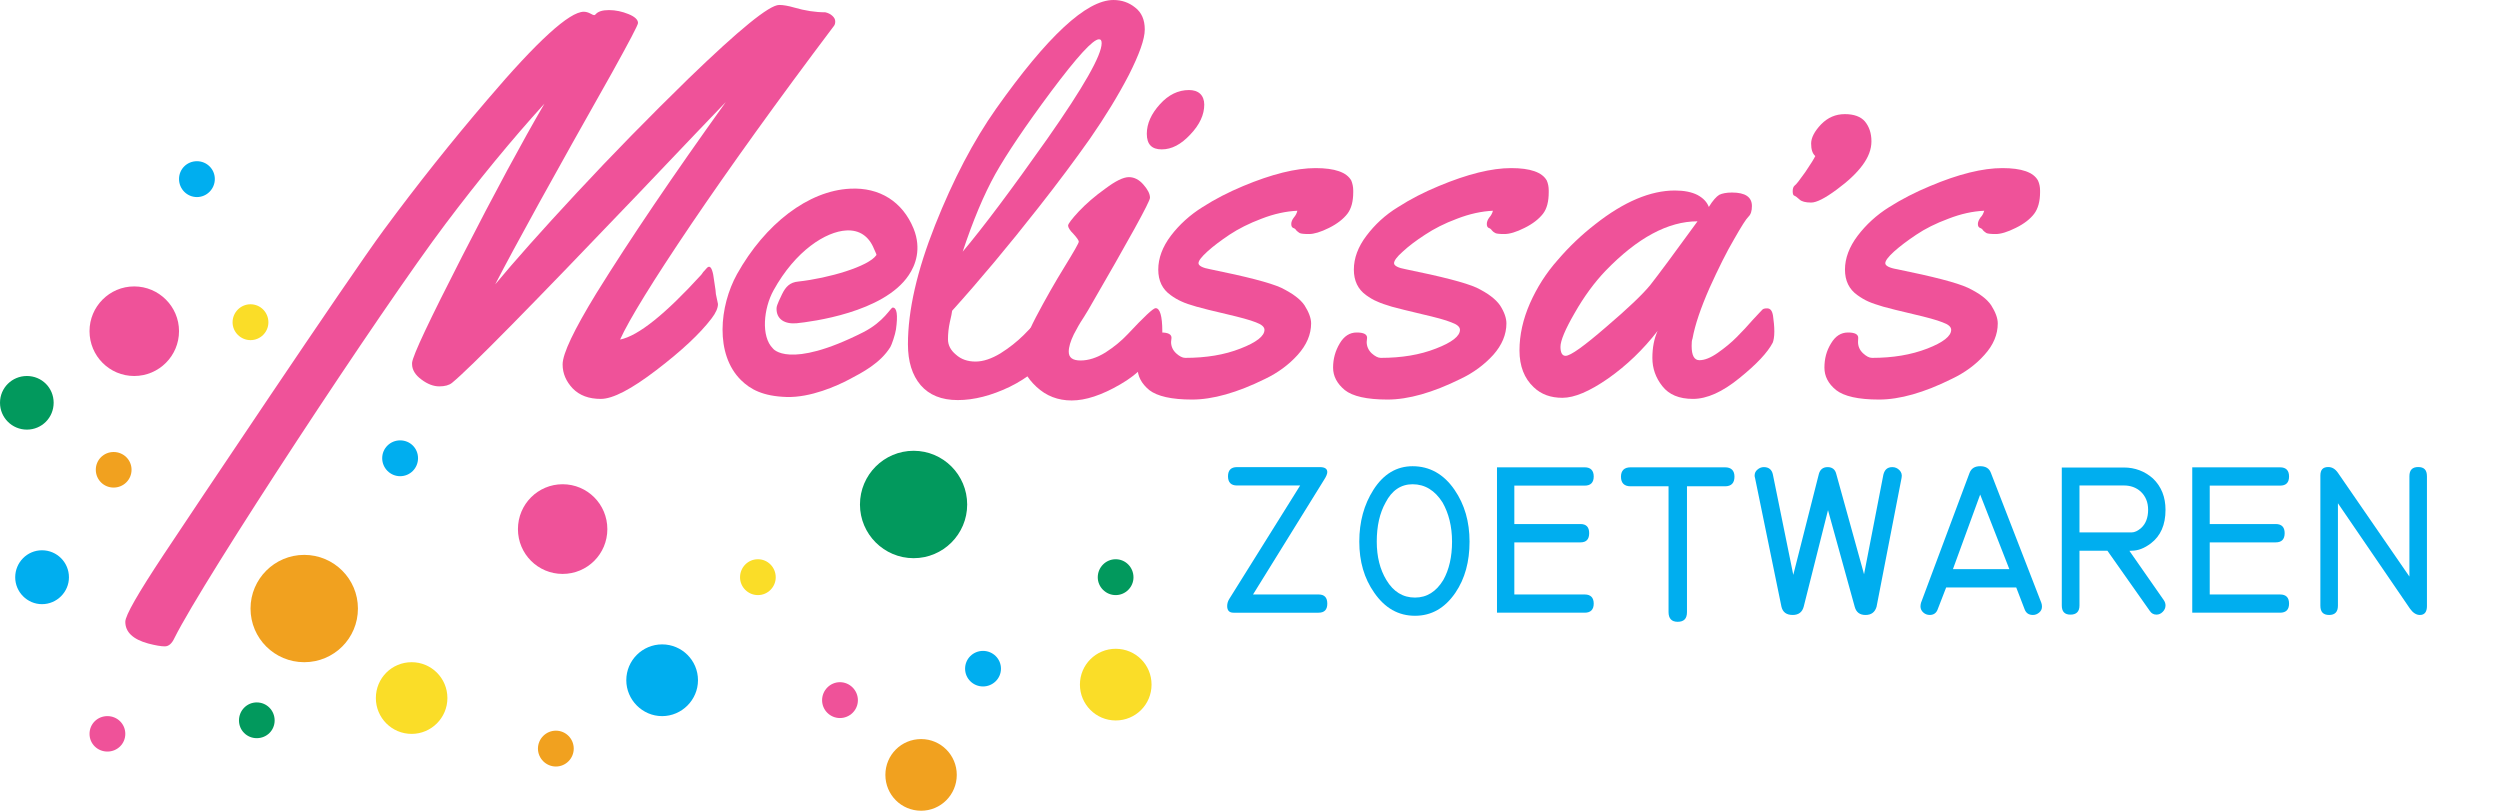 <?xml version="1.0" encoding="utf-8"?>
<!-- Generator: Adobe Illustrator 16.0.2, SVG Export Plug-In . SVG Version: 6.00 Build 0)  -->
<!DOCTYPE svg PUBLIC "-//W3C//DTD SVG 1.0//EN" "http://www.w3.org/TR/2001/REC-SVG-20010904/DTD/svg10.dtd">
<svg version="1.0" id="Layer_1" xmlns="http://www.w3.org/2000/svg" xmlns:xlink="http://www.w3.org/1999/xlink" x="0px" y="0px"
	 width="209.789px" height="68.032px" viewBox="0 0 209.789 68.032" enable-background="new 0 0 209.789 68.032"
	 xml:space="preserve">
<g id="logo_2_">
	<g>
		<g>
			<g>
				<path fill-rule="evenodd" clip-rule="evenodd" fill="#02995D" d="M81.161,42.338c0-2.491-2.013-4.51-4.493-4.51
					c-2.484,0-4.504,2.019-4.504,4.51c0,2.484,2.02,4.502,4.504,4.502C79.148,46.84,81.161,44.823,81.161,42.338z"/>
				<path fill-rule="evenodd" clip-rule="evenodd" fill="#02995D" d="M4.502,33.796c0-1.251-0.995-2.244-2.246-2.244
					C1.012,31.552,0,32.545,0,33.796c0,1.253,1.012,2.256,2.256,2.256C3.507,36.052,4.502,35.049,4.502,33.796z"/>
				<path fill-rule="evenodd" clip-rule="evenodd" fill="#02995D" d="M23.047,60.458c0-0.838-0.662-1.514-1.502-1.514
					c-0.826,0-1.491,0.676-1.491,1.514c0,0.828,0.665,1.486,1.491,1.486C22.385,61.944,23.047,61.286,23.047,60.458z"/>
				<path fill-rule="evenodd" clip-rule="evenodd" fill="#02995D" d="M92.119,48.446c0-0.837,0.674-1.517,1.505-1.517
					c0.829,0,1.493,0.68,1.493,1.517c0,0.811-0.664,1.492-1.493,1.492C92.793,49.938,92.119,49.256,92.119,48.446z"/>
			</g>
		</g>
		<g>
			<g>
				<path fill-rule="evenodd" clip-rule="evenodd" fill="#FADD28" d="M37.544,58.578c0-1.675-1.351-3.009-3-3.009
					c-1.666,0-3.004,1.334-3.004,3.009c0,1.66,1.338,3.007,3.004,3.007C36.193,61.584,37.544,60.238,37.544,58.578z"/>
				<path fill-rule="evenodd" clip-rule="evenodd" fill="#FADD28" d="M22.523,27.048c0-0.833-0.663-1.515-1.5-1.515
					c-0.831,0-1.507,0.682-1.507,1.515c0,0.812,0.676,1.494,1.507,1.494C21.86,28.542,22.523,27.86,22.523,27.048z"/>
				<path fill-rule="evenodd" clip-rule="evenodd" fill="#FADD28" d="M65.096,48.446c0-0.837-0.664-1.517-1.493-1.517
					c-0.837,0-1.502,0.68-1.502,1.517c0,0.811,0.665,1.492,1.502,1.492C64.432,49.938,65.096,49.256,65.096,48.446z"/>
				<path fill-rule="evenodd" clip-rule="evenodd" fill="#FADD28" d="M90.622,57.449c0-1.668,1.349-3.006,3.002-3.006
					c1.677,0,3.009,1.338,3.009,3.006c0,1.661-1.332,3.009-3.009,3.009C91.971,60.458,90.622,59.11,90.622,57.449z"/>
			</g>
		</g>
		<g>
			<g>
				<path fill-rule="evenodd" clip-rule="evenodd" fill="#F1A11F" d="M30.036,51.065c0-2.482-2.014-4.502-4.507-4.502
					c-2.482,0-4.506,2.02-4.506,4.502c0,2.502,2.023,4.504,4.506,4.504C28.022,55.569,30.036,53.567,30.036,51.065z"/>
				<path fill-rule="evenodd" clip-rule="evenodd" fill="#F1A11F" d="M11.039,39.417c0-0.828-0.676-1.487-1.505-1.487
					c-0.826,0-1.495,0.659-1.495,1.487c0,0.838,0.669,1.498,1.495,1.498C10.363,40.915,11.039,40.254,11.039,39.417z"/>
				<path fill-rule="evenodd" clip-rule="evenodd" fill="#F1A11F" d="M48.146,62.819c0-0.823-0.662-1.505-1.498-1.505
					c-0.831,0-1.506,0.682-1.506,1.505c0,0.819,0.675,1.504,1.506,1.504C47.484,64.323,48.146,63.638,48.146,62.819z"/>
				<path fill-rule="evenodd" clip-rule="evenodd" fill="#F1A11F" d="M80.288,65.023c0-1.661-1.341-3.004-2.989-3.004
					c-1.673,0-3.002,1.343-3.002,3.004c0,1.667,1.329,3.009,3.002,3.009C78.947,68.032,80.288,66.69,80.288,65.023z"/>
			</g>
		</g>
		<g>
			<g>
				<path fill-rule="evenodd" clip-rule="evenodd" fill="#00AEEF" d="M18.027,15.022c0-0.831-0.673-1.494-1.5-1.494
					c-0.84,0-1.504,0.663-1.504,1.494s0.664,1.515,1.504,1.515C17.354,16.537,18.027,15.854,18.027,15.022z"/>
				<path fill-rule="evenodd" clip-rule="evenodd" fill="#00AEEF" d="M35.079,38.45c0-0.834-0.658-1.496-1.502-1.496
					c-0.827,0-1.505,0.662-1.505,1.496c0,0.831,0.678,1.51,1.505,1.51C34.421,39.959,35.079,39.281,35.079,38.45z"/>
				<path fill-rule="evenodd" clip-rule="evenodd" fill="#00AEEF" d="M58.572,57.083c0-1.671-1.355-3.009-3.009-3.009
					c-1.651,0-3.007,1.338-3.007,3.009c0,1.645,1.355,3.011,3.007,3.011C57.217,60.093,58.572,58.727,58.572,57.083z"/>
				<path fill-rule="evenodd" clip-rule="evenodd" fill="#00AEEF" d="M5.786,48.446c0-1.256-1.012-2.269-2.263-2.269
					c-1.239,0-2.247,1.013-2.247,2.269c0,1.229,1.008,2.253,2.247,2.253C4.774,50.699,5.786,49.674,5.786,48.446z"/>
				<path fill-rule="evenodd" clip-rule="evenodd" fill="#00AEEF" d="M80.986,56.113c0-0.835,0.678-1.493,1.505-1.493
					c0.822,0,1.506,0.658,1.506,1.493c0,0.831-0.684,1.491-1.506,1.491C81.664,57.604,80.986,56.944,80.986,56.113z"/>
				<g display="none">
					<path display="inline" fill="#00AEEF" d="M111.376,48.218c0,2.306-1.438,3.458-4.314,3.458c-1.724,0-3.046-0.854-3.976-2.567
						c-0.07-0.114-0.108-0.249-0.108-0.39c0-0.229,0.085-0.426,0.251-0.599c0.167-0.173,0.352-0.258,0.555-0.258
						c0.226,0,0.39,0.124,0.498,0.37c0.582,1.287,1.511,1.929,2.781,1.929c1.877,0,2.816-0.646,2.816-1.938
						c0-0.665-0.588-1.24-1.764-1.729c-2.128-0.889-3.215-1.344-3.264-1.37c-1.174-0.7-1.765-1.63-1.765-2.793
						c0-1.093,0.4-1.915,1.195-2.476c0.642-0.45,1.485-0.692,2.531-0.729c0.963-0.037,1.801,0.159,2.516,0.588
						c0.76,0.464,1.275,1.129,1.551,1.996c0.023,0.083,0.033,0.169,0.033,0.249c0,0.203-0.074,0.366-0.221,0.492
						c-0.15,0.124-0.326,0.186-0.527,0.186c-0.355,0-0.588-0.17-0.693-0.516c-0.156-0.487-0.48-0.871-0.973-1.15
						c-0.494-0.278-1.037-0.407-1.631-0.384c-1.556,0.06-2.335,0.631-2.335,1.713c0,0.559,0.278,1.033,0.837,1.426
						c0.392,0.272,1.045,0.575,1.961,0.908c1.355,0.487,2.264,0.893,2.73,1.212C110.937,46.457,111.376,47.245,111.376,48.218z"/>
					<path display="inline" fill="#00AEEF" d="M121.326,42.613c0,0.941-0.248,1.698-0.74,2.271
						c-0.494,0.572-1.197,0.859-2.113,0.859h-3.475v5.099c0,0.511-0.24,0.765-0.715,0.765c-0.488,0-0.73-0.256-0.73-0.767v-11.48
						h4.637c1.066,0,1.871,0.31,2.406,0.93C121.082,40.848,121.326,41.624,121.326,42.613z M119.882,42.604
						c0-1.178-0.566-1.766-1.693-1.766h-3.191v3.388h3.475C119.412,44.226,119.882,43.685,119.882,42.604z"/>
					<path display="inline" fill="#00AEEF" d="M132.933,50.607c0.033,0.108,0.053,0.212,0.053,0.305
						c0,0.202-0.078,0.369-0.234,0.499c-0.156,0.132-0.328,0.195-0.52,0.195c-0.332,0-0.559-0.153-0.68-0.46l-0.707-1.821h-5.82
						l-0.695,1.821c-0.121,0.307-0.344,0.46-0.666,0.46c-0.201,0-0.383-0.068-0.537-0.202s-0.23-0.3-0.23-0.498
						c0-0.092,0.016-0.192,0.053-0.299l4.029-10.786c0.143-0.378,0.434-0.568,0.873-0.568c0.449,0,0.748,0.19,0.891,0.568
						L132.933,50.607z M130.275,47.81l-2.424-6.198l-2.258,6.198H130.275z"/>
					<path display="inline" fill="#00AEEF" d="M144.13,50.607c0.035,0.108,0.053,0.212,0.053,0.305c0,0.202-0.08,0.369-0.234,0.499
						c-0.156,0.132-0.328,0.195-0.52,0.195c-0.334,0-0.559-0.153-0.68-0.46l-0.709-1.821h-5.82l-0.697,1.821
						c-0.119,0.307-0.34,0.46-0.662,0.46c-0.203,0-0.383-0.068-0.539-0.202s-0.23-0.3-0.23-0.498c0-0.092,0.018-0.192,0.053-0.299
						l4.029-10.786c0.145-0.378,0.436-0.568,0.873-0.568c0.451,0,0.75,0.19,0.893,0.568L144.13,50.607z M141.472,47.81l-2.426-6.198
						l-2.258,6.198H141.472z"/>
					<path display="inline" fill="#00AEEF" d="M154.431,42.889c0,1.234-0.404,2.163-1.215,2.779
						c-0.535,0.406-1.068,0.607-1.605,0.607l-0.18,0.006l2.861,4.096c0.094,0.141,0.139,0.289,0.139,0.445
						c0,0.199-0.076,0.379-0.23,0.534c-0.154,0.153-0.326,0.232-0.518,0.232c-0.227,0-0.408-0.106-0.551-0.321l-3.514-4.992h-2.336
						v4.547c0,0.511-0.242,0.767-0.73,0.767s-0.73-0.256-0.73-0.767V39.376h5.154c0.938,0,1.74,0.302,2.402,0.909
						C154.082,40.951,154.431,41.82,154.431,42.889z M152.988,42.879c0-0.627-0.201-1.13-0.604-1.507
						c-0.383-0.345-0.852-0.516-1.408-0.516h-3.693v3.903h4.334c0.26,0,0.527-0.123,0.801-0.373
						C152.796,44.044,152.988,43.542,152.988,42.879z"/>
					<path display="inline" fill="#00AEEF" d="M164.72,50.448c0.07,0.117,0.107,0.24,0.107,0.371c0,0.197-0.082,0.37-0.242,0.515
						c-0.16,0.147-0.334,0.22-0.523,0.22c-0.252,0-0.443-0.113-0.586-0.339l-3.875-6.79l-1.531,1.525v4.86
						c0,0.493-0.238,0.743-0.713,0.743c-0.486,0-0.73-0.25-0.73-0.746V40.123c0-0.497,0.244-0.746,0.73-0.746
						c0.475,0,0.713,0.249,0.713,0.75v3.833l4.654-4.368c0.143-0.143,0.303-0.215,0.479-0.215c0.191,0,0.361,0.079,0.512,0.236
						c0.146,0.153,0.219,0.328,0.219,0.52c0,0.204-0.082,0.384-0.252,0.542l-3.041,2.731L164.72,50.448z"/>
					<path display="inline" fill="#00AEEF" d="M176.986,50.607c0.035,0.108,0.053,0.212,0.053,0.305c0,0.202-0.08,0.369-0.232,0.499
						c-0.154,0.132-0.328,0.195-0.518,0.195c-0.338,0-0.563-0.153-0.68-0.46l-0.711-1.821h-5.82l-0.697,1.821
						c-0.121,0.307-0.34,0.46-0.662,0.46c-0.205,0-0.381-0.068-0.537-0.202s-0.234-0.3-0.234-0.498c0-0.092,0.018-0.192,0.053-0.299
						l4.029-10.786c0.143-0.378,0.436-0.568,0.877-0.568c0.449,0,0.75,0.19,0.891,0.568L176.986,50.607z M174.33,47.81l-2.428-6.198
						l-2.258,6.198H174.33z"/>
					<path display="inline" fill="#00AEEF" d="M188.183,50.607c0.035,0.108,0.051,0.212,0.051,0.305
						c0,0.202-0.076,0.369-0.232,0.499c-0.154,0.132-0.33,0.195-0.52,0.195c-0.332,0-0.561-0.153-0.68-0.46l-0.707-1.821h-5.82
						l-0.697,1.821c-0.121,0.307-0.344,0.46-0.662,0.46c-0.205,0-0.385-0.068-0.537-0.202c-0.158-0.134-0.234-0.3-0.234-0.498
						c0-0.092,0.016-0.192,0.053-0.299l4.029-10.786c0.143-0.378,0.434-0.568,0.873-0.568c0.451,0,0.75,0.19,0.893,0.568
						L188.183,50.607z M185.527,47.81l-2.43-6.198l-2.256,6.198H185.527z"/>
					<path display="inline" fill="#00AEEF" d="M198.486,42.889c0,1.234-0.404,2.163-1.213,2.779
						c-0.537,0.406-1.074,0.607-1.609,0.607l-0.178,0.006l2.859,4.096c0.096,0.141,0.141,0.289,0.141,0.445
						c0,0.199-0.08,0.379-0.232,0.534c-0.154,0.153-0.326,0.232-0.518,0.232c-0.225,0-0.41-0.106-0.553-0.321l-3.512-4.992h-2.334
						v4.547c0,0.511-0.246,0.767-0.732,0.767s-0.732-0.256-0.732-0.767V39.376h5.154c0.939,0,1.74,0.302,2.406,0.909
						C198.136,40.951,198.486,41.82,198.486,42.889z M197.041,42.879c0-0.627-0.201-1.13-0.605-1.507
						c-0.381-0.345-0.85-0.516-1.408-0.516h-3.689v3.903h4.334c0.26,0,0.527-0.123,0.801-0.373
						C196.853,44.044,197.041,43.542,197.041,42.879z"/>
					<path display="inline" fill="#00AEEF" d="M209.003,40.927h-3.154v10.446c0,0.537-0.254,0.804-0.766,0.804
						c-0.514,0-0.768-0.267-0.768-0.804V40.927h-3.156c-0.523,0-0.785-0.26-0.785-0.784c0-0.521,0.262-0.784,0.785-0.784h7.844
						c0.523,0,0.785,0.263,0.785,0.784C209.789,40.667,209.527,40.927,209.003,40.927z"/>
				</g>
				<g>
					<path fill="#00AEEF" d="M111.109,40.266l-5.96,9.619h5.498c0.5,0,0.734,0.26,0.734,0.769c0,0.501-0.234,0.761-0.734,0.761
						h-7.14c-0.352,0-0.528-0.188-0.528-0.561c0-0.207,0.063-0.418,0.186-0.609l5.938-9.505H103.8c-0.498,0-0.752-0.264-0.752-0.771
						c0-0.507,0.254-0.771,0.752-0.771h6.959c0.418,0,0.621,0.143,0.621,0.415C111.38,39.76,111.298,39.979,111.109,40.266z"/>
					<path fill="#00AEEF" d="M123.318,45.453c0,1.675-0.381,3.099-1.191,4.292c-0.883,1.286-2.002,1.928-3.387,1.928
						c-1.391,0-2.521-0.642-3.414-1.928c-0.85-1.207-1.26-2.625-1.26-4.292c0-1.671,0.396-3.106,1.184-4.347
						c0.844-1.329,1.955-1.983,3.287-1.983c1.422,0,2.611,0.654,3.523,1.983C122.908,42.346,123.318,43.782,123.318,45.453z
						 M121.849,45.453c0-1.276-0.279-2.378-0.797-3.289c-0.637-1.007-1.475-1.528-2.516-1.528c-0.975,0-1.742,0.521-2.26,1.528
						c-0.498,0.89-0.744,1.979-0.744,3.289c0,1.266,0.271,2.333,0.807,3.22c0.586,0.979,1.387,1.473,2.4,1.473
						c0.992,0,1.781-0.494,2.375-1.473C121.601,47.811,121.849,46.729,121.849,45.453z"/>
					<path fill="#00AEEF" d="M132.988,51.415h-7.367V39.216h7.367c0.488,0,0.75,0.265,0.75,0.769c0,0.51-0.262,0.766-0.75,0.766
						h-5.912v3.224h5.555c0.488,0,0.725,0.263,0.725,0.767c0,0.51-0.236,0.771-0.725,0.771h-5.555v4.373h5.912
						c0.488,0,0.75,0.26,0.75,0.769C133.738,51.155,133.476,51.415,132.988,51.415z"/>
					<path fill="#00AEEF" d="M144.757,40.808h-3.193v10.556c0,0.539-0.244,0.815-0.783,0.815c-0.504,0-0.764-0.276-0.764-0.815
						V40.808h-3.189c-0.523,0-0.803-0.271-0.803-0.806c0-0.514,0.279-0.786,0.803-0.786h7.93c0.523,0,0.791,0.272,0.791,0.786
						C145.548,40.538,145.281,40.808,144.757,40.808z"/>
					<path fill="#00AEEF" d="M159.57,40.109l-2.098,10.808c-0.133,0.447-0.43,0.689-0.928,0.689c-0.48,0-0.779-0.232-0.9-0.673
						l-2.246-8.124l-2.041,8.107c-0.121,0.447-0.424,0.689-0.92,0.689c-0.537,0-0.836-0.242-0.945-0.689l-2.217-10.808
						c-0.02-0.06-0.035-0.13-0.035-0.191c0-0.209,0.07-0.375,0.242-0.514c0.156-0.136,0.342-0.206,0.529-0.206
						c0.418,0,0.678,0.211,0.762,0.626l1.711,8.416l2.146-8.463c0.1-0.373,0.346-0.579,0.736-0.579c0.379,0,0.629,0.195,0.719,0.554
						l2.338,8.438l1.623-8.365c0.109-0.415,0.336-0.626,0.754-0.626c0.227,0,0.436,0.089,0.6,0.264
						C159.562,39.63,159.628,39.838,159.57,40.109z"/>
					<path fill="#00AEEF" d="M171.298,50.583c0.041,0.115,0.055,0.209,0.055,0.323c0,0.195-0.07,0.358-0.236,0.499
						c-0.16,0.13-0.322,0.2-0.523,0.2c-0.344,0-0.574-0.153-0.695-0.471l-0.705-1.836h-5.881l-0.711,1.836
						c-0.113,0.317-0.35,0.471-0.664,0.471c-0.201,0-0.398-0.07-0.545-0.209c-0.15-0.132-0.234-0.316-0.234-0.496
						c0-0.108,0.016-0.202,0.045-0.317l4.07-10.894c0.152-0.393,0.451-0.567,0.895-0.567c0.453,0,0.762,0.175,0.902,0.567
						L171.298,50.583z M168.615,47.76l-2.447-6.26l-2.287,6.26H168.615z"/>
					<path fill="#00AEEF" d="M181.72,42.786c0,1.259-0.408,2.184-1.232,2.813c-0.551,0.413-1.07,0.615-1.625,0.615l-0.172,0.011
						l2.881,4.132c0.096,0.139,0.148,0.291,0.148,0.449c0,0.201-0.084,0.393-0.24,0.543c-0.152,0.154-0.33,0.227-0.518,0.227
						c-0.234,0-0.422-0.098-0.564-0.316l-3.553-5.045h-2.344v4.592c0,0.52-0.266,0.77-0.756,0.77c-0.486,0-0.729-0.25-0.729-0.77
						V39.231h5.209c0.938,0,1.76,0.318,2.432,0.912C181.375,40.825,181.72,41.711,181.72,42.786z M180.261,42.777
						c0-0.626-0.211-1.136-0.617-1.521c-0.389-0.351-0.861-0.517-1.418-0.517h-3.725v3.939h4.369c0.262,0,0.531-0.13,0.805-0.372
						C180.058,43.965,180.261,43.44,180.261,42.777z"/>
					<path fill="#00AEEF" d="M191.335,51.415h-7.371V39.216h7.371c0.504,0,0.752,0.265,0.752,0.769c0,0.51-0.248,0.766-0.752,0.766
						h-5.904v3.224h5.541c0.496,0,0.746,0.263,0.746,0.767c0,0.51-0.25,0.771-0.746,0.771h-5.541v4.373h5.904
						c0.504,0,0.752,0.26,0.752,0.769C192.087,51.155,191.839,51.415,191.335,51.415z"/>
					<path fill="#00AEEF" d="M203.66,50.846c0,0.502-0.199,0.76-0.592,0.76c-0.309,0-0.586-0.184-0.83-0.525l-6.049-8.85v8.598
						c0,0.52-0.254,0.777-0.736,0.777c-0.502,0-0.738-0.258-0.738-0.777V39.907c0-0.49,0.219-0.716,0.66-0.716
						c0.324,0,0.586,0.16,0.814,0.485l5.998,8.705v-8.413c0-0.534,0.254-0.777,0.738-0.777c0.492,0,0.734,0.243,0.734,0.777V50.846z
						"/>
				</g>
			</g>
		</g>
		<g>
			<g>
				<path fill-rule="evenodd" clip-rule="evenodd" fill="#EF5299" d="M50.966,44.403c0-2.091-1.677-3.768-3.753-3.768
					c-2.07,0-3.75,1.677-3.75,3.768c0,2.081,1.68,3.758,3.75,3.758C49.289,48.161,50.966,46.484,50.966,44.403z"/>
				<path fill-rule="evenodd" clip-rule="evenodd" fill="#EF5299" d="M15.023,27.787c0-2.058-1.686-3.752-3.761-3.752
					c-2.078,0-3.75,1.694-3.75,3.752c0,2.08,1.672,3.765,3.75,3.765C13.338,31.552,15.023,29.867,15.023,27.787z"/>
				<path fill-rule="evenodd" clip-rule="evenodd" fill="#EF5299" d="M71.991,58.758c0-0.828-0.68-1.512-1.507-1.512
					c-0.822,0-1.498,0.684-1.498,1.512c0,0.83,0.676,1.497,1.498,1.497C71.312,60.255,71.991,59.588,71.991,58.758z"/>
				<path fill-rule="evenodd" clip-rule="evenodd" fill="#EF5299" d="M10.515,61.584c0-0.84-0.676-1.491-1.502-1.491
					c-0.829,0-1.5,0.651-1.5,1.491c0,0.833,0.671,1.484,1.5,1.484C9.839,63.069,10.515,62.417,10.515,61.584z"/>
				<g>
					<path fill="#EF5299" d="M60.074,24.679l0.175,0.831c0,0.347-0.188,0.763-0.548,1.227c-0.954,1.253-2.493,2.694-4.608,4.311
						c-2.114,1.619-3.671,2.427-4.675,2.427c-1.002,0-1.779-0.289-2.353-0.873c-0.561-0.595-0.853-1.26-0.853-2.024
						c0-0.897,0.946-2.883,2.834-5.97c2.832-4.564,6.454-9.906,10.854-16.039c-0.931,0.966-3.402,3.552-7.408,7.767
						C44.618,25.621,39.437,30.9,37.932,32.127c-0.244,0.198-0.601,0.296-1.069,0.296c-0.478,0-0.982-0.185-1.502-0.578
						c-0.516-0.375-0.782-0.824-0.782-1.286v-0.114c0.056-0.62,1.471-3.594,4.208-8.946c2.745-5.369,5.052-9.629,6.899-12.8
						c-2.735,3.015-5.517,6.391-8.316,10.109c-5.33,7.068-20.263,29.774-22.731,34.733c-0.218,0.471-0.488,0.7-0.813,0.7
						c-0.314,0-0.781-0.081-1.391-0.24c-1.278-0.35-1.92-0.959-1.92-1.822c0-0.539,1.071-2.39,3.204-5.616
						c2.131-3.217,15.646-23.427,18.458-27.228C35,15.506,37.924,11.837,40.94,8.316c4.163-4.891,6.844-7.33,8.05-7.33
						c0.182,0,0.355,0.054,0.533,0.142c0.181,0.102,0.287,0.143,0.33,0.143c0.038,0,0.085-0.022,0.132-0.073
						c0.188-0.228,0.563-0.351,1.118-0.351c0.563,0,1.108,0.123,1.631,0.334c0.539,0.218,0.805,0.473,0.805,0.75
						c0,0.167-0.734,1.559-2.173,4.155c-4.875,8.629-8.144,14.55-9.812,17.778c1.6-1.926,3.882-4.498,6.85-7.688
						c2.973-3.202,6.094-6.383,9.366-9.576c4.249-4.108,6.784-6.184,7.617-6.184c0.337,0,0.759,0.072,1.262,0.219
						c0.905,0.263,1.765,0.397,2.602,0.397c0.228,0.048,0.435,0.147,0.593,0.293c0.168,0.15,0.244,0.307,0.244,0.472
						c0,0.162-0.031,0.291-0.121,0.396c-4.724,6.266-8.699,11.806-11.946,16.596c-3.237,4.79-5.235,8.043-5.987,9.706
						c1.527-0.308,3.801-2.136,6.818-5.446c0.125-0.186,0.219-0.307,0.278-0.35c0.06-0.064,0.115-0.121,0.164-0.186
						c0.243-0.286,0.431-0.098,0.557,0.55c0.058,0.369,0.104,0.637,0.119,0.791c0.025,0.147,0.043,0.32,0.072,0.482
						C60.062,24.493,60.074,24.615,60.074,24.679z"/>
					<path fill="#EF5299" d="M95.252,0.627c0.545,0.414,0.812,1.035,0.812,1.845c0,0.815-0.46,2.084-1.338,3.824
						c-0.905,1.74-1.99,3.508-3.249,5.325c-1.271,1.803-2.704,3.723-4.303,5.756c-2.531,3.226-4.949,6.119-7.275,8.7
						c-0.021,0.164-0.075,0.488-0.196,0.971c-0.099,0.462-0.153,0.936-0.153,1.421c0,0.481,0.213,0.912,0.662,1.285
						c0.439,0.398,0.989,0.586,1.649,0.586c0.656,0,1.353-0.243,2.095-0.69c0.75-0.471,1.396-0.988,1.958-1.544
						c1.451-1.513,2.35-2.248,2.699-2.248s0.516,0.522,0.516,1.579v0.448c0,0.571-0.092,0.965-0.305,1.236
						c-1.221,1.506-2.578,2.604-4.11,3.347c-1.523,0.727-2.974,1.104-4.342,1.104c-1.37,0-2.397-0.424-3.113-1.25
						c-0.714-0.839-1.069-1.979-1.069-3.435c0-2.846,0.761-6.168,2.282-10.004c1.513-3.813,3.228-7.085,5.122-9.769
						C87.886,3.053,91.156,0,93.432,0C94.131,0,94.74,0.214,95.252,0.627z M92.445,3.631c0-0.221-0.06-0.334-0.222-0.334
						c-0.503,0-1.832,1.462-4.001,4.356c-2.174,2.919-3.725,5.227-4.698,6.949c-0.965,1.734-1.877,3.912-2.738,6.515
						c1.714-2.035,4.094-5.205,7.117-9.495C90.931,7.302,92.445,4.637,92.445,3.631z"/>
					<path fill="#EF5299" d="M97.536,27.815c0,0.437-0.058,0.744-0.137,0.938c-0.737,1.451-1.835,2.612-3.411,3.514
						c-1.551,0.899-2.9,1.338-4.055,1.338c-1.148,0-2.135-0.375-2.96-1.146c-0.824-0.769-1.237-1.558-1.237-2.361
						c0-0.797,0.404-1.969,1.187-3.473c0.806-1.53,1.606-2.936,2.41-4.238c0.792-1.285,1.195-1.995,1.195-2.107
						c0-0.096-0.146-0.315-0.441-0.641c-0.309-0.303-0.458-0.556-0.458-0.707c0-0.147,0.305-0.548,0.907-1.198
						c0.607-0.639,1.336-1.274,2.214-1.902c0.856-0.642,1.516-0.968,1.981-0.968c0.448,0,0.861,0.211,1.217,0.624
						c0.356,0.407,0.554,0.767,0.554,1.108c0,0.324-1.74,3.474-5.189,9.426c-0.041,0.083-0.169,0.283-0.354,0.578
						c-0.202,0.309-0.349,0.543-0.462,0.743c-0.104,0.201-0.234,0.429-0.386,0.712c-0.281,0.577-0.426,1.065-0.426,1.458
						c0,0.496,0.325,0.737,0.992,0.737c0.672,0,1.37-0.228,2.095-0.675c0.714-0.462,1.33-0.965,1.85-1.519
						c1.379-1.47,2.149-2.197,2.35-2.197C97.331,25.857,97.536,26.5,97.536,27.815z M101.056,8.777c0,0.831-0.368,1.67-1.172,2.512
						c-0.773,0.83-1.558,1.247-2.399,1.247c-0.837,0-1.25-0.424-1.25-1.31c0-0.863,0.385-1.692,1.105-2.483
						c0.72-0.797,1.536-1.187,2.436-1.187c0.379,0,0.705,0.096,0.933,0.31C100.937,8.078,101.056,8.406,101.056,8.777z"/>
					<path fill="#EF5299" d="M98.307,28.346l-0.036,0.349c0,0.362,0.139,0.686,0.427,0.955c0.271,0.245,0.528,0.381,0.756,0.381
						c1.75,0,3.299-0.253,4.639-0.782c1.343-0.52,2.016-1.048,2.016-1.57c0-0.251-0.251-0.458-0.723-0.631
						c-0.487-0.196-1.31-0.416-2.456-0.686c-1.166-0.271-2.01-0.479-2.521-0.626c-0.531-0.153-0.955-0.292-1.244-0.43
						c-0.301-0.13-0.629-0.318-0.934-0.544c-0.687-0.49-1.035-1.197-1.035-2.139c0-0.955,0.357-1.913,1.057-2.84
						c0.707-0.927,1.596-1.743,2.661-2.405c1.055-0.678,2.188-1.254,3.396-1.76c2.424-1.016,4.45-1.511,6.083-1.511
						c1.621,0,2.617,0.349,3.004,1.05c0.098,0.251,0.16,0.516,0.16,0.829v0.146c0,0.773-0.16,1.382-0.494,1.813
						c-0.334,0.426-0.838,0.833-1.539,1.181c-0.705,0.352-1.268,0.514-1.67,0.514c-0.426,0-0.676-0.026-0.793-0.083
						c-0.096-0.064-0.203-0.135-0.279-0.22c-0.061-0.104-0.15-0.179-0.273-0.211c-0.096-0.053-0.152-0.147-0.152-0.333
						c0-0.164,0.07-0.352,0.221-0.543c0.145-0.164,0.25-0.368,0.289-0.564c-0.943,0.043-1.961,0.26-3.008,0.669
						c-1.034,0.388-1.927,0.84-2.685,1.341c-0.731,0.49-1.368,0.967-1.852,1.408c-0.49,0.443-0.75,0.777-0.75,0.984
						c0,0.211,0.343,0.396,0.99,0.509c3.018,0.614,4.986,1.117,5.939,1.547c0.932,0.458,1.609,0.944,1.969,1.479
						c0.357,0.563,0.553,1.076,0.553,1.515c0,0.927-0.381,1.815-1.125,2.642c-0.736,0.818-1.656,1.5-2.734,2.016
						c-2.344,1.157-4.39,1.734-6.133,1.734c-1.722,0-2.917-0.275-3.592-0.797c-0.647-0.537-0.982-1.163-0.982-1.879
						c0-0.746,0.198-1.411,0.563-2.033c0.355-0.618,0.835-0.918,1.41-0.918C98.025,27.9,98.307,28.054,98.307,28.346z"/>
					<path fill="#EF5299" d="M114.72,28.346l-0.033,0.349c0,0.362,0.139,0.686,0.42,0.955c0.273,0.245,0.533,0.381,0.76,0.381
						c1.742,0,3.287-0.253,4.631-0.782c1.352-0.52,2.016-1.048,2.016-1.57c0-0.251-0.244-0.458-0.732-0.631
						c-0.471-0.196-1.299-0.416-2.463-0.686c-1.148-0.271-1.984-0.479-2.523-0.626c-0.508-0.153-0.928-0.292-1.217-0.43
						c-0.328-0.13-0.631-0.318-0.949-0.544c-0.676-0.49-1.02-1.197-1.02-2.139c0-0.955,0.352-1.913,1.057-2.84
						c0.699-0.927,1.566-1.743,2.652-2.405c1.057-0.678,2.186-1.254,3.406-1.76c2.426-1.016,4.451-1.511,6.082-1.511
						c1.613,0,2.611,0.349,2.996,1.05c0.105,0.251,0.16,0.516,0.16,0.829v0.146c0,0.773-0.15,1.382-0.486,1.813
						c-0.336,0.426-0.838,0.833-1.545,1.181c-0.697,0.352-1.258,0.514-1.688,0.514c-0.402,0-0.666-0.026-0.766-0.083
						c-0.127-0.064-0.207-0.135-0.281-0.22c-0.07-0.104-0.16-0.179-0.275-0.211c-0.098-0.053-0.154-0.147-0.154-0.333
						c0-0.164,0.063-0.352,0.209-0.543c0.15-0.164,0.256-0.368,0.303-0.564c-0.941,0.043-1.961,0.26-3.01,0.669
						c-1.051,0.388-1.924,0.84-2.684,1.341c-0.756,0.49-1.385,0.967-1.859,1.408c-0.508,0.443-0.744,0.777-0.744,0.984
						c0,0.211,0.344,0.396,0.992,0.509c3.01,0.614,4.984,1.117,5.938,1.547c0.936,0.458,1.588,0.944,1.963,1.479
						c0.363,0.563,0.537,1.076,0.537,1.515c0,0.927-0.369,1.815-1.102,2.642c-0.744,0.818-1.658,1.5-2.746,2.016
						c-2.34,1.157-4.387,1.734-6.127,1.734s-2.936-0.275-3.588-0.797c-0.648-0.537-0.982-1.163-0.982-1.879
						c0-0.746,0.188-1.411,0.557-2.033c0.363-0.618,0.844-0.918,1.42-0.918C114.439,27.9,114.72,28.054,114.72,28.346z"/>
					<path fill="#EF5299" d="M145.341,16.156c1.119,0,1.672,0.381,1.672,1.135c0,0.401-0.09,0.702-0.287,0.889
						c-0.201,0.189-0.6,0.822-1.201,1.879c-0.629,1.065-1.313,2.441-2.068,4.105c-0.729,1.658-1.221,3.09-1.43,4.253
						c-0.061,0.141-0.072,0.35-0.072,0.614c0,0.795,0.217,1.195,0.652,1.195c0.441,0,0.955-0.207,1.541-0.618
						c0.602-0.424,1.133-0.856,1.596-1.327c0.465-0.467,0.92-0.95,1.348-1.447c0.465-0.488,0.709-0.769,0.814-0.865
						c0.082-0.07,0.213-0.093,0.383-0.093c0.277,0,0.43,0.208,0.496,0.624c0.057,0.424,0.109,0.861,0.109,1.314
						c0,0.443-0.061,0.753-0.133,0.938c-0.432,0.829-1.357,1.816-2.789,2.97c-1.434,1.172-2.736,1.751-3.904,1.751
						c-1.166,0-2.016-0.36-2.57-1.067c-0.563-0.709-0.838-1.498-0.838-2.367c0-0.861,0.143-1.622,0.439-2.269
						c-1.209,1.562-2.596,2.896-4.148,3.986c-1.564,1.086-2.832,1.625-3.842,1.625c-0.98,0-1.777-0.285-2.406-0.888
						c-0.787-0.737-1.195-1.764-1.195-3.087c0-1.302,0.295-2.623,0.883-3.963c0.59-1.327,1.354-2.537,2.334-3.635
						c0.941-1.099,1.988-2.099,3.152-3c2.398-1.89,4.635-2.823,6.67-2.823c0.781,0,1.416,0.128,1.902,0.377
						c0.498,0.271,0.795,0.599,0.949,1.003c0.326-0.535,0.639-0.876,0.873-1.017C144.507,16.232,144.865,16.156,145.341,16.156z
						 M142.449,18.572c-2.475,0-5.051,1.392-7.711,4.144c-0.936,0.978-1.813,2.167-2.602,3.556c-0.791,1.366-1.188,2.318-1.188,2.83
						c0,0.497,0.145,0.758,0.428,0.758c0.416,0,1.549-0.814,3.41-2.425c1.855-1.579,3.092-2.77,3.701-3.521
						C139.154,23.066,140.474,21.291,142.449,18.572z"/>
					<path fill="#EF5299" d="M154.81,9.577c0.768,0,1.336,0.208,1.686,0.615c0.357,0.435,0.547,0.982,0.547,1.669
						c0,0.676-0.254,1.334-0.754,2.008c-0.471,0.643-1.201,1.337-2.164,2.043c-0.975,0.722-1.688,1.086-2.141,1.086
						c-0.477,0-0.809-0.094-0.971-0.253c-0.195-0.181-0.334-0.279-0.432-0.322c-0.098-0.015-0.145-0.149-0.145-0.367
						c0-0.225,0.047-0.383,0.162-0.483c0.123-0.077,0.414-0.454,0.895-1.133c0.463-0.682,0.732-1.123,0.838-1.343
						c-0.244-0.217-0.348-0.566-0.348-1.056c0-0.481,0.285-1.026,0.834-1.604C153.378,9.861,154.039,9.577,154.81,9.577z"/>
					<path fill="#EF5299" d="M155.933,28.346l-0.016,0.349c0,0.362,0.137,0.686,0.426,0.955c0.268,0.245,0.51,0.381,0.754,0.381
						c1.74,0,3.27-0.253,4.639-0.782c1.336-0.52,1.998-1.048,1.998-1.57c0-0.251-0.234-0.458-0.725-0.631
						c-0.486-0.196-1.299-0.416-2.455-0.686c-1.154-0.271-1.998-0.479-2.521-0.626c-0.51-0.153-0.936-0.292-1.244-0.43
						c-0.299-0.13-0.619-0.318-0.93-0.544c-0.688-0.49-1.037-1.197-1.037-2.139c0-0.955,0.365-1.913,1.064-2.84
						c0.705-0.927,1.586-1.743,2.648-2.405c1.07-0.678,2.207-1.254,3.42-1.76c2.404-1.016,4.432-1.511,6.074-1.511
						c1.627,0,2.615,0.349,2.994,1.05c0.113,0.251,0.172,0.516,0.172,0.829v0.146c0,0.773-0.172,1.382-0.498,1.813
						c-0.326,0.426-0.83,0.833-1.545,1.181c-0.699,0.352-1.264,0.514-1.668,0.514c-0.414,0-0.676-0.026-0.791-0.083
						c-0.104-0.064-0.193-0.135-0.277-0.22c-0.053-0.104-0.158-0.179-0.264-0.211c-0.115-0.053-0.176-0.147-0.176-0.333
						c0-0.164,0.082-0.352,0.221-0.543c0.166-0.164,0.25-0.368,0.311-0.564c-0.961,0.043-1.959,0.26-3.008,0.669
						c-1.051,0.388-1.951,0.84-2.693,1.341c-0.736,0.49-1.367,0.967-1.861,1.408c-0.488,0.443-0.74,0.777-0.74,0.984
						c0,0.211,0.33,0.396,1.008,0.509c3.01,0.614,4.975,1.117,5.912,1.547c0.959,0.458,1.611,0.944,1.969,1.479
						c0.355,0.563,0.549,1.076,0.549,1.515c0,0.927-0.363,1.815-1.117,2.642c-0.723,0.818-1.654,1.5-2.742,2.016
						c-2.326,1.157-4.367,1.734-6.107,1.734c-1.742,0-2.938-0.275-3.602-0.797c-0.66-0.537-0.977-1.163-0.977-1.879
						c0-0.746,0.168-1.411,0.553-2.033c0.365-0.618,0.838-0.918,1.424-0.918C155.65,27.9,155.933,28.054,155.933,28.346z"/>
					<g>
						<path fill="#EF5299" d="M72.435,27.883c1.769-0.901,2.294-2.073,2.481-2.073c0.348,0,0.441,0.616,0.269,1.837
							c-0.058,0.415-0.362,1.304-0.469,1.472c-0.85,1.372-2.378,2.15-3.435,2.71c-1.05,0.559-3.264,1.545-5.269,1.485
							c-2.001-0.062-3.05-0.648-3.827-1.413c-2.203-2.171-1.821-6.213-0.341-8.892c2.365-4.233,5.998-7.01,9.496-7.174
							c2.464-0.13,4.402,1.083,5.327,3.356c0.682,1.704,0.149,3.081-0.411,3.901c-2.091,3.138-8.188,3.91-9.395,4.033
							c-0.978,0.094-1.732-0.315-1.696-1.27c0.009-0.275,0.352-0.92,0.463-1.172c0.307-0.625,0.656-0.991,1.363-1.057l0,0
							c2.517-0.273,5.904-1.261,6.552-2.22c0.028-0.039-0.036-0.145-0.202-0.526c-0.428-1.057-1.225-1.603-2.32-1.541
							c-1.702,0.089-4.266,1.679-6.115,5.037c-0.826,1.498-1.063,3.863-0.047,4.865C64.859,29.243,66.155,31.056,72.435,27.883z"/>
					</g>
				</g>
			</g>
		</g>
	</g>
</g>
</svg>
